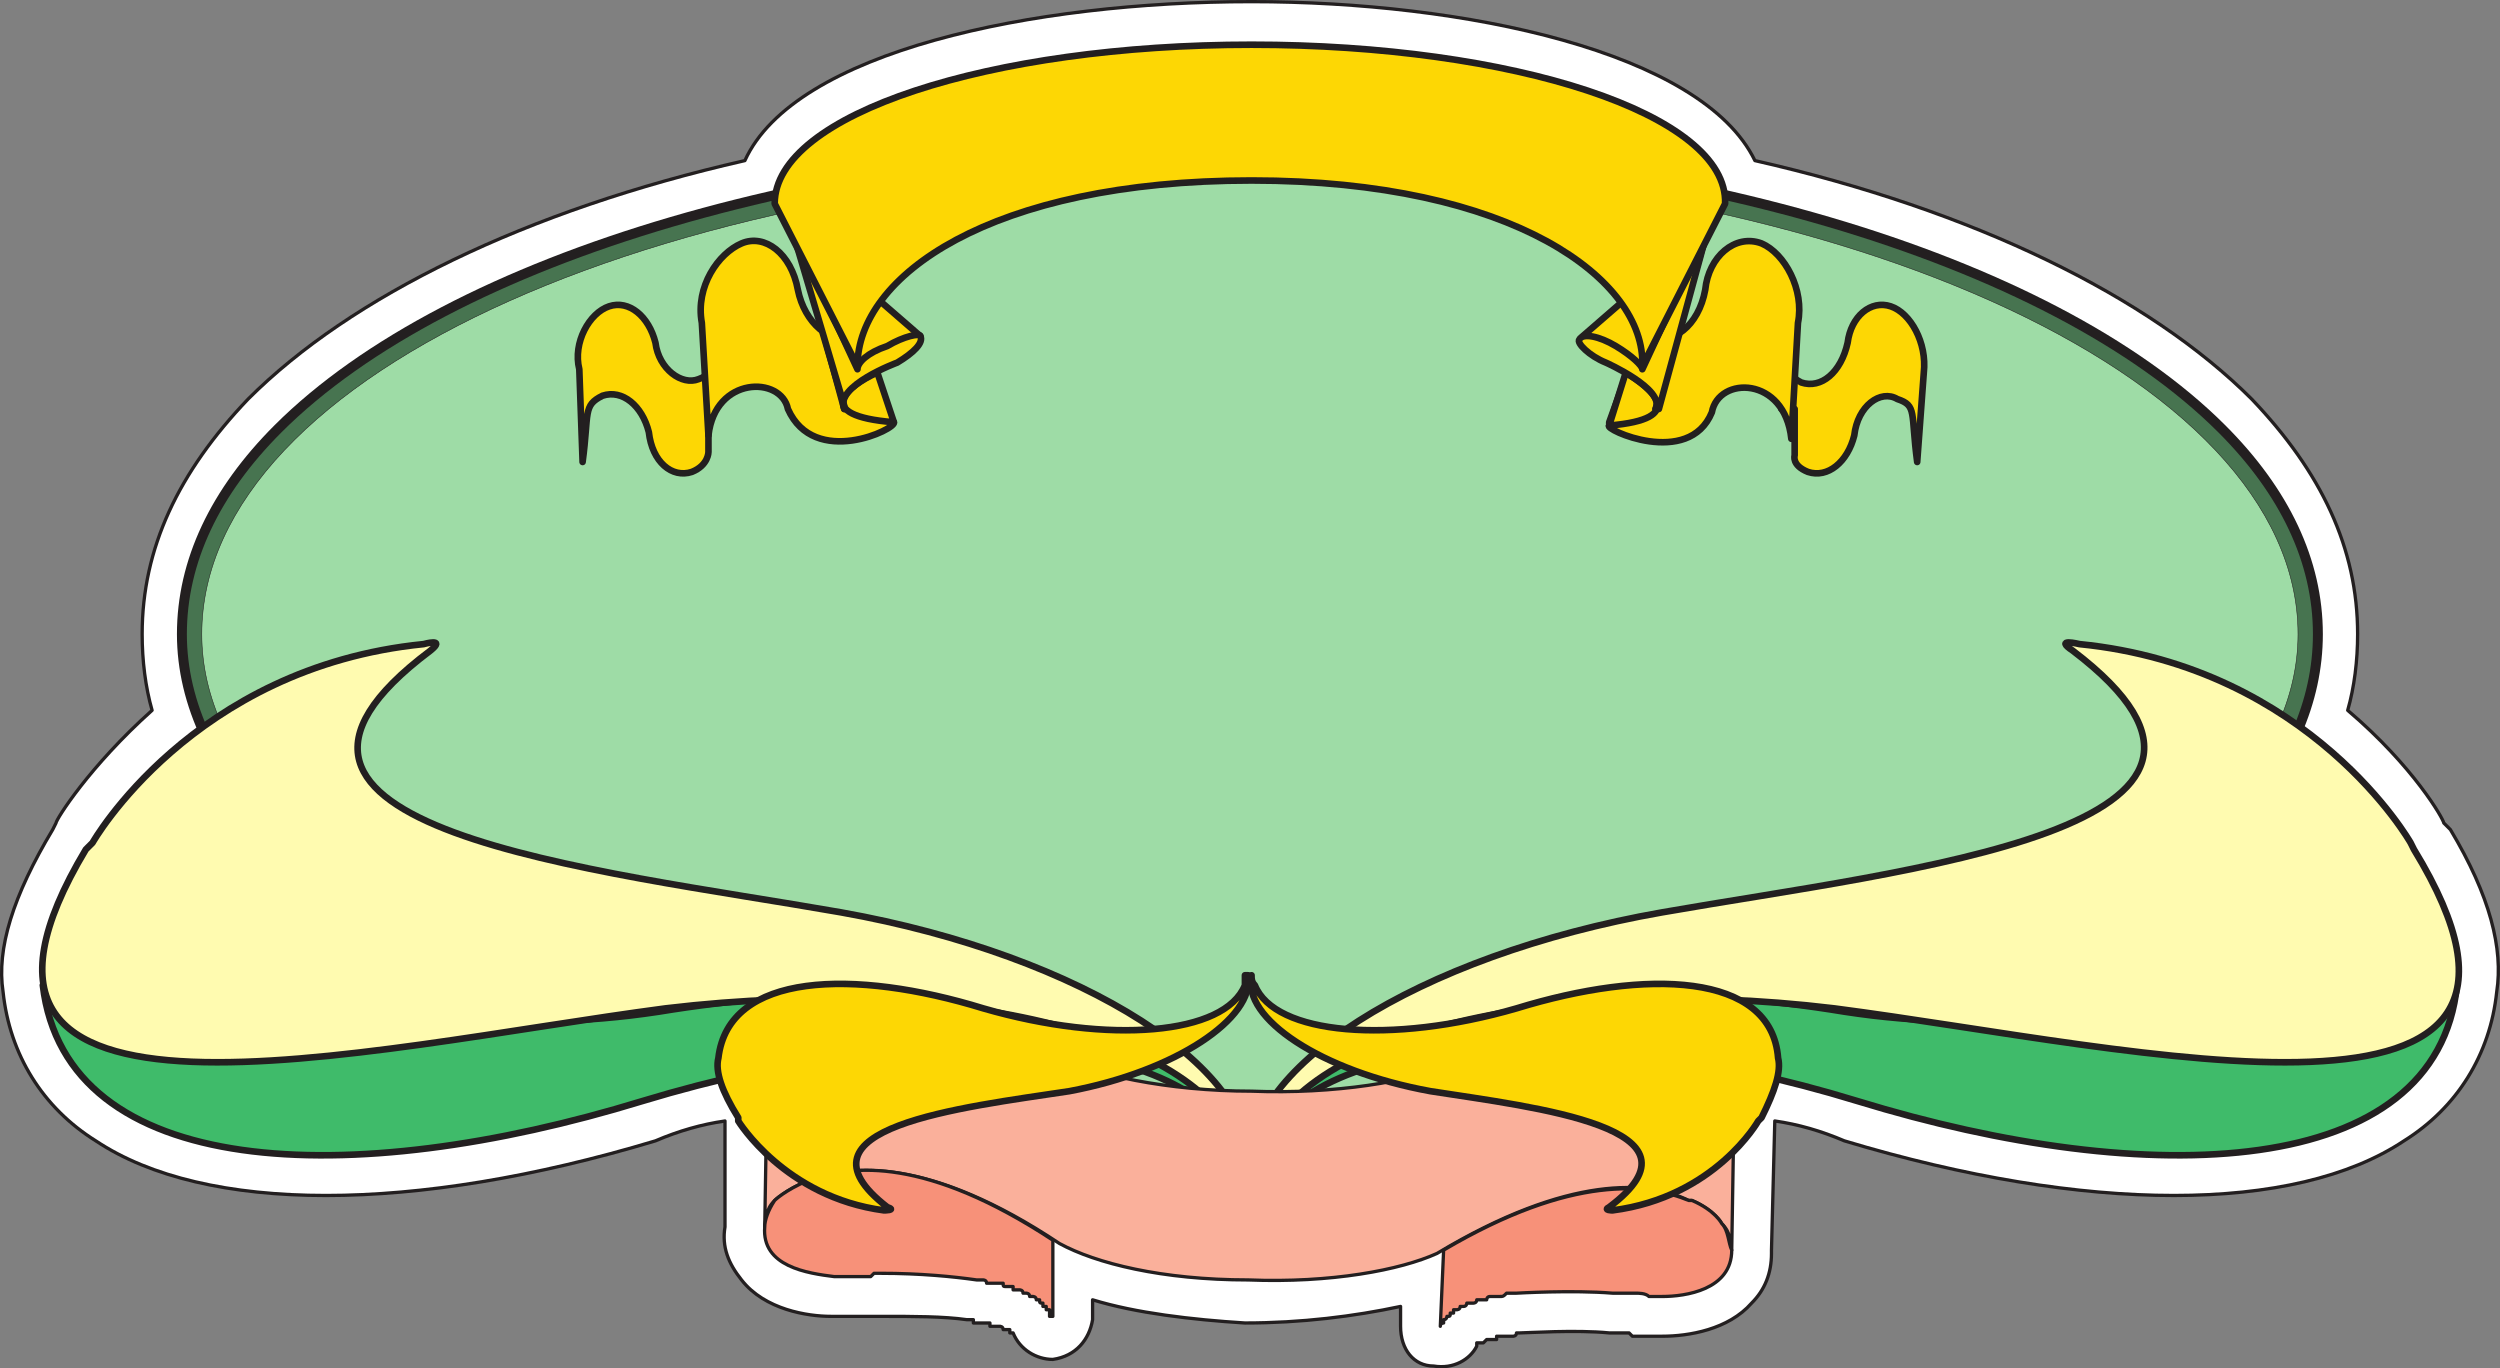 <svg xmlns="http://www.w3.org/2000/svg" width="566.191" height="309.895"><rect width="100%" height="100%" fill="#808080" stroke="none"/><path fill="#fff" fill-rule="evenodd" d="m554.947 187.875-1.5-1.5c0-.75-6.75-12.75-21.75-25.5 1.5-5.25 2.25-11.25 2.25-17.25 0-19.5-8.25-36.75-24-53.25-23.25-23.25-63-42.75-112.5-54-12-24.75-66-36-114-36-49.5 0-103.5 11.25-114.75 36-49.5 11.25-89.25 30.75-112.5 54-15.75 16.5-24 33.75-24 53.25 0 6 .75 12 2.25 17.25-14.25 12.75-21.75 24.75-21.75 25.5l-.75 1.5c-9 15-12.75 27-11.25 36.75 1.5 14.25 9 26.25 21 33.75 24.75 16.5 72 16.5 126.75 0 5.25-2.25 10.5-3.75 15.75-4.5v24c-.75 4.5.75 8.25 3.75 12 5.25 6.75 15 8.25 20.25 8.25h11.25c7.5 0 14.25 0 19.5.75h1.5v.75h3.75v.75h2.25s.75 0 .75.75h1.5v.75h.75c1.5 3.75 5.25 6 9 6 5.25-.75 8.25-4.5 9-9v-4.5c9.75 3 22.5 4.5 34.5 5.25 12.75 0 24.75-1.5 35.25-3.75v4.5c0 5.25 3 9 7.5 9 4.5.75 8.25-1.5 9.75-4.5v-.75h1.5l.75-.75h2.25v-.75h3.75s.75 0 .75-.75h.75c1.5 0 12.75-.75 20.25 0h4.5l.75.75h6.75c6 0 15-1.5 20.25-7.5 3-3 4.5-6.75 4.5-11.25v-.75l.75-29.25c5.25.75 10.5 2.25 15.75 4.5 54.75 16.5 102 16.5 126.75 0 12-7.5 19.5-19.5 21-33.75 1.5-9.75-1.5-21.75-10.5-36.75"/><path fill="none" stroke="#231f20" stroke-linecap="round" stroke-linejoin="round" stroke-miterlimit="10" stroke-width=".75" d="m554.947 187.875-1.5-1.5c0-.75-6.75-12.75-21.75-25.5 1.5-5.25 2.25-11.25 2.25-17.25 0-19.5-8.25-36.75-24-53.25-23.25-23.25-63-42.75-112.5-54-12-24.75-66-36-114-36-49.5 0-103.5 11.25-114.75 36-49.5 11.25-89.25 30.75-112.5 54-15.75 16.5-24 33.75-24 53.25 0 6 .75 12 2.25 17.25-14.25 12.75-21.75 24.75-21.75 25.5l-.75 1.5c-9 15-12.75 27-11.25 36.75 1.5 14.25 9 26.25 21 33.75 24.75 16.5 72 16.5 126.75 0 5.25-2.25 10.5-3.75 15.75-4.5v24c-.75 4.5.75 8.25 3.75 12 5.25 6.75 15 8.25 20.25 8.25h11.25c7.5 0 14.25 0 19.5.75h1.5v.75h3.75v.75h2.25s.75 0 .75.75h1.5v.75h.75c1.5 3.75 5.25 6 9 6 5.25-.75 8.25-4.5 9-9v-4.5c9.75 3 22.5 4.5 34.5 5.25 12.75 0 24.75-1.5 35.25-3.75v4.5c0 5.25 3 9 7.5 9 4.5.75 8.25-1.5 9.75-4.5v-.75h1.5l.75-.75h2.25v-.75h3.75s.75 0 .75-.75h.75c1.5 0 12.75-.75 20.25 0h4.5l.75.75h6.75c6 0 15-1.5 20.25-7.5 3-3 4.5-6.75 4.5-11.25v-.75l.75-29.25c5.25.75 10.5 2.25 15.75 4.5 54.75 16.5 102 16.5 126.75 0 12-7.5 19.5-19.5 21-33.75 1.5-9.75-1.5-21.75-10.5-36.75zm0 0"/><path fill="#477450" fill-rule="evenodd" d="M41.197 143.625c0-16.5 7.5-32.25 21.75-46.5 39-39 125.25-64.5 220.5-64.5 94.5 0 180.75 25.5 219.75 64.5 14.25 14.25 21.75 30 21.75 46.5 0 61.5-106.5 110.25-241.5 110.25-95.25 0-181.5-25.5-220.5-64.5-14.25-14.25-21.75-30-21.75-45.75"/><path fill="none" stroke="#231f20" stroke-linecap="round" stroke-linejoin="round" stroke-miterlimit="10" stroke-width="2.25" d="M41.197 143.625c0-16.5 7.5-32.25 21.75-46.5 39-39 125.25-64.5 220.5-64.5 94.5 0 180.75 25.5 219.75 64.5 14.25 14.25 21.75 30 21.75 46.5 0 61.5-106.5 110.25-241.5 110.25-95.25 0-181.5-25.5-220.5-64.5-14.25-14.25-21.75-30-21.75-45.75zm0 0"/><path fill="#9edca6" fill-rule="evenodd" d="M283.447 249.375c130.5 0 237-48 237-105.75 0-59.25-106.5-106.5-237-106.5-131.25 0-237.75 47.25-237.75 106.5 0 57.75 106.5 105.75 237.75 105.75"/><path fill="none" stroke="#231f20" stroke-linecap="round" stroke-linejoin="round" stroke-miterlimit="10" stroke-width=".12" d="M283.447 249.375c130.5 0 237-48 237-105.75 0-59.25-106.5-106.5-237-106.5-131.25 0-237.75 47.25-237.75 106.5 0 57.75 106.5 105.75 237.75 105.75zm0 0"/><path fill="#3fbb6a" fill-rule="evenodd" d="M285.697 260.625c4.5-28.5 63.75-42.75 132-31.5 68.25 10.5 112.5-20.25 125.25-33.75l13.5 27.75c-4.5 44.25-69.75 46.5-135.75 26.25s-127.5-15-135.75 12.75l.75-1.5"/><path fill="none" stroke="#231f20" stroke-linecap="round" stroke-linejoin="round" stroke-miterlimit="10" stroke-width="1.5" d="M285.697 260.625c4.5-28.5 63.75-42.75 132-31.5 68.25 10.5 112.5-20.25 125.25-33.75l13.5 27.75c-4.5 44.25-69.75 46.5-135.75 26.25s-127.5-15-135.75 12.75zm0 0"/><path fill="#fffbb0" fill-rule="evenodd" d="M284.947 264.375c3-28.5 62.25-44.25 130.5-36 69 9 174.75 35.25 131.25-36l-.75-1.5s-22.5-39.75-75-45c0 0-6-1.5-1.5 1.5 53.25 40.5-37.5 49.5-93 59.25s-96.75 36-93 59.25l1.5-1.5"/><path fill="none" stroke="#231f20" stroke-linecap="round" stroke-linejoin="round" stroke-miterlimit="10" stroke-width="1.5" d="M284.947 264.375c3-28.5 62.25-44.25 130.5-36 69 9 174.75 35.25 131.25-36l-.75-1.5s-22.5-39.75-75-45c0 0-6-1.5-1.5 1.5 53.25 40.5-37.5 49.5-93 59.25s-96.75 36-93 59.25zm0 0"/><path fill="#3fbb6a" fill-rule="evenodd" d="M281.197 260.625c-4.5-28.5-63.75-42.75-132-31.5-69 10.5-112.5-20.25-125.25-33.75l-14.25 27.75c5.25 44.25 69.75 46.5 135.75 26.25 66.75-20.25 127.5-15 135.75 12.75v-1.5"/><path fill="none" stroke="#231f20" stroke-linecap="round" stroke-linejoin="round" stroke-miterlimit="10" stroke-width="1.5" d="M281.197 260.625c-4.5-28.5-63.75-42.75-132-31.5-69 10.5-112.5-20.25-125.25-33.75l-14.25 27.75c5.25 44.25 69.75 46.5 135.75 26.25 66.75-20.25 127.5-15 135.75 12.75zm0 0"/><path fill="#fffbb0" fill-rule="evenodd" d="M281.947 264.375c-3.75-28.5-62.25-44.25-131.25-36-68.25 9-174 35.25-131.25-36l1.5-1.5s22.5-39.75 75-45c0 0 5.25-1.5 1.5 1.5-54 40.5 37.5 49.5 93 59.25 54.75 9.75 96 36 92.25 59.25l-.75-1.5"/><path fill="none" stroke="#231f20" stroke-linecap="round" stroke-linejoin="round" stroke-miterlimit="10" stroke-width="1.5" d="M281.947 264.375c-3.75-28.5-62.25-44.25-131.25-36-68.25 9-174 35.25-131.25-36l1.5-1.5s22.5-39.75 75-45c0 0 5.25-1.5 1.5 1.5-54 40.5 37.5 49.5 93 59.25 54.75 9.75 96 36 92.25 59.25zm0 0"/><path fill="#fdd704" fill-rule="evenodd" d="M131.197 83.625c-1.5-6 2.25-12.75 6.75-14.25s9 2.25 10.5 8.25c.75 6 6 9.75 9.75 8.25 4.5-1.5 7.5-8.25 6-14.25l-1.5 20.25c0 .75-2.25.75-2.25.75v9.75s0 3-3.75 4.5c-4.5 1.5-9-2.25-9.75-9-1.5-6-6-9.75-10.5-8.25-4.5 2.25-3 3.75-4.5 15l-.75-21"/><path fill="none" stroke="#231f20" stroke-linecap="round" stroke-linejoin="round" stroke-miterlimit="10" stroke-width="1.5" d="M131.197 83.625c-1.5-6 2.25-12.75 6.75-14.25s9 2.25 10.5 8.25c.75 6 6 9.75 9.75 8.25 4.5-1.5 7.5-8.25 6-14.25l-1.5 20.25c0 .75-2.25.75-2.25.75v9.75s0 3-3.75 4.5c-4.5 1.5-9-2.25-9.75-9-1.5-6-6-9.75-10.5-8.25-4.5 2.25-3 3.75-4.5 15zm0 0"/><path fill="#fdd704" fill-rule="evenodd" d="M158.947 73.125c-1.5-8.25 3.75-15.75 9-18s11.25 2.25 12.75 10.5c1.5 7.5 7.5 12.75 12.75 10.5 2.25-.75 3.75-3 5.25-5.25h.75c1.5-3.75-10.5-12.75-10.5-12.75l12.75 37.5h.75c.75 1.5-18 10.5-24-3-1.5-7.5-16.5-7.5-18 6l-1.5-25.5"/><path fill="none" stroke="#231f20" stroke-linecap="round" stroke-linejoin="round" stroke-miterlimit="10" stroke-width="1.5" d="M158.947 73.125c-1.5-8.25 3.75-15.75 9-18s11.25 2.25 12.75 10.5c1.5 7.5 7.5 12.75 12.75 10.5 2.25-.75 3.75-3 5.25-5.25h.75c1.5-3.75-10.5-12.75-10.5-12.75l12.75 37.5h.75c.75 1.5-18 10.5-24-3-1.5-7.5-16.5-7.5-18 6zm0 0"/><path fill="#fdd704" fill-rule="evenodd" d="m198.697 84.375 3.75 11.25c-18.75-1.5-10.5-8.25-3.75-11.25"/><path fill="none" stroke="#231f20" stroke-linecap="round" stroke-linejoin="round" stroke-miterlimit="10" stroke-width="1.5" d="m198.697 84.375 3.75 11.25c-18.75-1.5-10.5-8.25-3.75-11.25zm0 0"/><path fill="#fdd704" fill-rule="evenodd" d="m206.197 79.125-8.25 3.75-1.5 1.5-3.75 1.5-2.25 1.5.75 5.25-11.25-41.25 28.5 24.75-2.25 3"/><path fill="none" stroke="#231f20" stroke-linecap="round" stroke-linejoin="round" stroke-miterlimit="10" stroke-width="1.5" d="m206.197 79.125-8.25 3.75-1.5 1.5-3.75 1.5-2.25 1.5.75 5.25-11.25-41.25 28.5 24.75zm0 0"/><path fill="#fdd704" fill-rule="evenodd" d="M191.197 91.875v.75c-2.25-5.25 12-10.5 12-10.5 3.75-2.25 6-4.5 5.25-6 0-.75-3.75 0-7.5 2.25-4.5 1.5-6.75 3.75-6.75 5.25l-15-32.25 12 40.5"/><path fill="none" stroke="#231f20" stroke-linecap="round" stroke-linejoin="round" stroke-miterlimit="10" stroke-width="1.5" d="M191.197 91.875v.75c-2.25-5.25 12-10.5 12-10.5 3.75-2.25 6-4.5 5.25-6 0-.75-3.75 0-7.5 2.25-4.5 1.5-6.75 3.75-6.75 5.25l-15-32.25zm0 0"/><path fill="#fdd704" fill-rule="evenodd" d="M435.697 84.375c.75-6.75-3-13.5-7.5-15s-9 2.25-9.75 8.25c-1.5 6.75-6 10.5-10.5 9-4.5-2.25-6.75-8.25-6-15l1.5 21h3v10.5s-.75 2.25 3 3.75c4.5 1.5 9-2.25 10.5-8.25.75-6.75 6-10.5 9.75-8.25 4.5 1.5 3 3 4.5 14.25l1.5-20.25"/><path fill="none" stroke="#231f20" stroke-linecap="round" stroke-linejoin="round" stroke-miterlimit="10" stroke-width="1.5" d="M435.697 84.375c.75-6.75-3-13.5-7.5-15s-9 2.25-9.75 8.25c-1.5 6.75-6 10.5-10.5 9-4.5-2.25-6.75-8.25-6-15l1.5 21h3v10.5s-.75 2.25 3 3.75c4.5 1.5 9-2.25 10.5-8.25.75-6.75 6-10.5 9.75-8.25 4.5 1.5 3 3 4.5 14.25zm0 0"/><path fill="#fdd704" fill-rule="evenodd" d="M407.197 73.125c1.5-7.5-3-15.75-8.25-18-6-2.25-12 3-12.75 10.5-1.5 8.25-7.5 12.75-12.75 10.5-2.25-.75-4.5-2.25-6-4.5v-.75c-1.5-3.75 10.5-12.75 10.5-12.75l-13.5 37.5v.75c-1.5.75 18 9.75 23.25-3 1.5-8.25 16.5-8.25 18 6l1.5-26.25"/><path fill="none" stroke="#231f20" stroke-linecap="round" stroke-linejoin="round" stroke-miterlimit="10" stroke-width="1.5" d="M407.197 73.125c1.5-7.5-3-15.75-8.25-18-6-2.25-12 3-12.75 10.5-1.5 8.25-7.5 12.75-12.75 10.5-2.25-.75-4.5-2.25-6-4.5v-.75c-1.5-3.75 10.5-12.75 10.5-12.75l-13.5 37.5v.75c-1.5.75 18 9.75 23.25-3 1.5-8.25 16.5-8.25 18 6zm0 0"/><path fill="#fdd704" fill-rule="evenodd" d="m368.197 84.375-3.75 12c18-1.5 9.75-8.25 3.75-12"/><path fill="none" stroke="#231f20" stroke-linecap="round" stroke-linejoin="round" stroke-miterlimit="10" stroke-width="1.5" d="m368.197 84.375-3.75 12c18-1.5 9.75-8.25 3.75-12zm0 0"/><path fill="#fdd704" fill-rule="evenodd" d="m359.947 79.125 10.5 5.25 3.75 2.25 2.25 1.5-1.5 4.5 12-41.25-28.5 24.75 1.5 3"/><path fill="none" stroke="#231f20" stroke-linecap="round" stroke-linejoin="round" stroke-miterlimit="10" stroke-width="1.5" d="m359.947 79.125 10.5 5.25 3.75 2.25 2.25 1.5-1.5 4.5 12-41.25-28.5 24.75zm0 0"/><path fill="#fdd704" fill-rule="evenodd" d="M375.697 92.625h-.75c2.25-4.5-11.25-10.5-11.25-10.5-3.75-1.5-6.75-4.5-6-5.25.75-1.5 4.5-.75 8.25 1.5s6 4.5 6 5.25l15-32.25-11.25 41.25"/><path fill="none" stroke="#231f20" stroke-linecap="round" stroke-linejoin="round" stroke-miterlimit="10" stroke-width="1.5" d="M375.697 92.625h-.75c2.25-4.5-11.25-10.5-11.25-10.5-3.75-1.5-6.75-4.5-6-5.25.75-1.5 4.5-.75 8.25 1.5s6 4.5 6 5.25l15-32.25zm0 0"/><path fill="#fdd704" fill-rule="evenodd" d="M283.447 10.125c59.25 0 108 15.75 107.25 36l-18.75 36.75c.75-19.5-29.25-42-88.5-42s-89.25 21.75-89.25 42l-18.75-36.75c0-20.25 48.75-36 108-36"/><path fill="none" stroke="#231f20" stroke-linecap="round" stroke-linejoin="round" stroke-miterlimit="10" stroke-width="1.5" d="M283.447 10.125c59.25 0 108 15.75 107.25 36l-18.75 36.75c.75-19.5-29.25-42-88.5-42s-89.25 21.75-89.25 42l-18.75-36.75c0-20.25 48.75-36 108-36zm0 0"/><path fill="#fab09b" fill-rule="evenodd" d="M175.447 228.375v-.75c5.25-3.75 25.5-10.5 63.75 11.25 7.5 4.5 25.5 8.25 44.25 8.25 18.75.75 36.75-2.25 44.25-6 40.5-24 59.25-12.75 63.75-8.25h.75c.75.75.75 3.75.75 3.75v.75l-.75 45.75v-1.5c-.75-.75 0-2.25-2.25-4.5 0 0-1.5-3-6.75-5.25h-.75c-9-4.5-27-6-57 12-8.25 3.75-24 6.75-42.75 6-19.5 0-34.5-3.75-42.75-8.25-29.25-19.5-47.25-18-56.25-14.25h-.75c-5.25 2.25-7.5 4.5-7.5 4.5-2.25 2.25-1.5 3.75-2.25 5.25v.75l.75-45.75v-.75s.75-3 1.5-3"/><path fill="none" stroke="#231f20" stroke-linecap="round" stroke-linejoin="round" stroke-miterlimit="10" stroke-width=".75" d="M175.447 228.375v-.75c5.25-3.75 25.5-10.5 63.75 11.25 7.5 4.5 25.5 8.25 44.25 8.25 18.75.75 36.75-2.25 44.25-6 40.5-24 59.25-12.75 63.75-8.25h.75c.75.75.75 3.75.75 3.75v.75l-.75 45.75v-1.5c-.75-.75 0-2.25-2.25-4.5 0 0-1.5-3-6.75-5.25h-.75c-9-4.5-27-6-57 12-8.25 3.75-24 6.75-42.75 6-19.5 0-34.5-3.75-42.75-8.25-29.25-19.5-47.25-18-56.25-14.25h-.75c-5.25 2.25-7.5 4.5-7.5 4.5-2.25 2.25-1.5 3.75-2.25 5.25v.75l.75-45.75v-.75s.75-3 1.5-3zm0 0"/><path fill="#f79179" fill-rule="evenodd" d="M182.947 267.375h.75c9-3.75 26.25-5.25 54.75 13.5v17.25h-.75v-1.5h-.75v-.75h-.75v-.75c-.75 0-.75 0-.75-.75h-.75c0-.75-.75-.75-.75-.75h-.75c0-.75-.75-.75-.75-.75h-.75c0-.75-.75-.75-.75-.75h-1.5v-.75h-1.5c-.75 0-.75 0-.75-.75h-3.75c0-.75-.75-.75-.75-.75h-1.5c-5.25-.75-12.75-1.5-21.75-1.5h-1.5l-.75.75h-8.25c-6-.75-16.5-2.25-15.75-11.25 0-1.5.75-3.75 2.25-6 0 0 2.25-2.25 7.5-4.5"/><path fill="none" stroke="#231f20" stroke-linecap="round" stroke-linejoin="round" stroke-miterlimit="10" stroke-width=".75" d="M182.947 267.375h.75c9-3.75 26.25-5.25 54.75 13.5v17.25h-.75v-1.5h-.75v-.75h-.75v-.75c-.75 0-.75 0-.75-.75h-.75c0-.75-.75-.75-.75-.75h-.75c0-.75-.75-.75-.75-.75h-.75c0-.75-.75-.75-.75-.75h-1.5v-.75h-1.5c-.75 0-.75 0-.75-.75h-3.75c0-.75-.75-.75-.75-.75h-1.5c-5.25-.75-12.75-1.5-21.75-1.5h-1.5l-.75.75h-8.25c-6-.75-16.5-2.25-15.75-11.25 0-1.5.75-3.75 2.25-6 0 0 2.25-2.25 7.5-4.5zm0 0"/><path fill="#f79179" fill-rule="evenodd" d="M383.197 271.875c5.25 2.25 6.75 5.25 6.75 5.25 1.5 1.5 1.5 4.5 2.25 6 0 9-10.5 10.5-15.75 10.5h-3c-.75-.75-2.25-.75-3-.75h-5.25c-9-.75-21.75 0-21.75 0h-2.25c-.75.75-.75.75-1.5.75h-2.25c-.75 0-.75.75-.75.75h-2.25c0 .75-.75.75-.75.75h-1.5s0 .75-.75.75h-.75c0 .75-.75.75-.75.75h-.75v.75h-.75c0 .75 0 .75-.75.75 0 0 0 .75-.75.75v.75s-.75 0-.75.75l.75-17.25c29.25-17.25 46.5-15 55.5-11.25h.75"/><path fill="none" stroke="#231f20" stroke-linecap="round" stroke-linejoin="round" stroke-miterlimit="10" stroke-width=".75" d="M383.197 271.875c5.25 2.25 6.75 5.25 6.75 5.25 1.5 1.5 1.5 4.5 2.25 6 0 9-10.5 10.5-15.75 10.5h-3c-.75-.75-2.25-.75-3-.75h-5.25c-9-.75-21.75 0-21.75 0h-2.25c-.75.75-.75.75-1.5.75h-2.25c-.75 0-.75.75-.75.75h-2.25c0 .75-.75.75-.75.75h-1.5s0 .75-.75.75h-.75c0 .75-.75.75-.75.75h-.75v.75h-.75c0 .75 0 .75-.75.75 0 0 0 .75-.75.75v.75s-.75 0-.75.75l.75-17.25c29.25-17.25 46.5-15 55.5-11.25zm0 0"/><path fill="#fdd704" fill-rule="evenodd" d="M402.697 239.625c-1.5-19.5-30-20.25-59.25-11.25-28.5 8.25-54.75 6-59.25-5.25-.75-.75-.75-1.5-.75-2.25-2.25 9.75 15.75 21.75 40.5 26.25 24 3.75 64.5 8.25 40.5 26.25-1.5.75.75.75.75.75 23.25-3 33-20.25 33-20.25l.75-.75c3-6 4.5-10.5 3.75-13.5"/><path fill="none" stroke="#231f20" stroke-linecap="round" stroke-linejoin="round" stroke-miterlimit="10" stroke-width="1.5" d="M402.697 239.625c-1.5-19.5-30-20.25-59.25-11.25-28.5 8.25-54.75 6-59.25-5.25-.75-.75-.75-1.5-.75-2.25-2.25 9.75 15.75 21.75 40.5 26.25 24 3.75 64.5 8.25 40.5 26.25-1.5.75.75.75.75.75 23.25-3 33-20.25 33-20.25l.75-.75c3-6 4.5-10.5 3.75-13.5zm0 0"/><path fill="#fdd704" fill-rule="evenodd" d="M281.947 220.875v2.25c-4.5 11.25-30.75 13.5-59.25 5.25-29.25-9-57.75-8.25-60 11.25-.75 3 .75 7.5 4.5 13.5v.75s10.5 17.25 33 20.25c0 0 3 0 .75-.75-23.25-18 16.5-22.5 41.25-26.25 24-4.5 42-16.5 40.5-26.25h-.75"/><path fill="none" stroke="#231f20" stroke-linecap="round" stroke-linejoin="round" stroke-miterlimit="10" stroke-width="1.5" d="M281.947 220.875v2.25c-4.5 11.25-30.75 13.5-59.25 5.25-29.25-9-57.75-8.25-60 11.25-.75 3 .75 7.5 4.5 13.5v.75s10.5 17.25 33 20.25c0 0 3 0 .75-.75-23.25-18 16.5-22.5 41.25-26.25 24-4.5 42-16.5 40.5-26.25zm0 0"/></svg>
